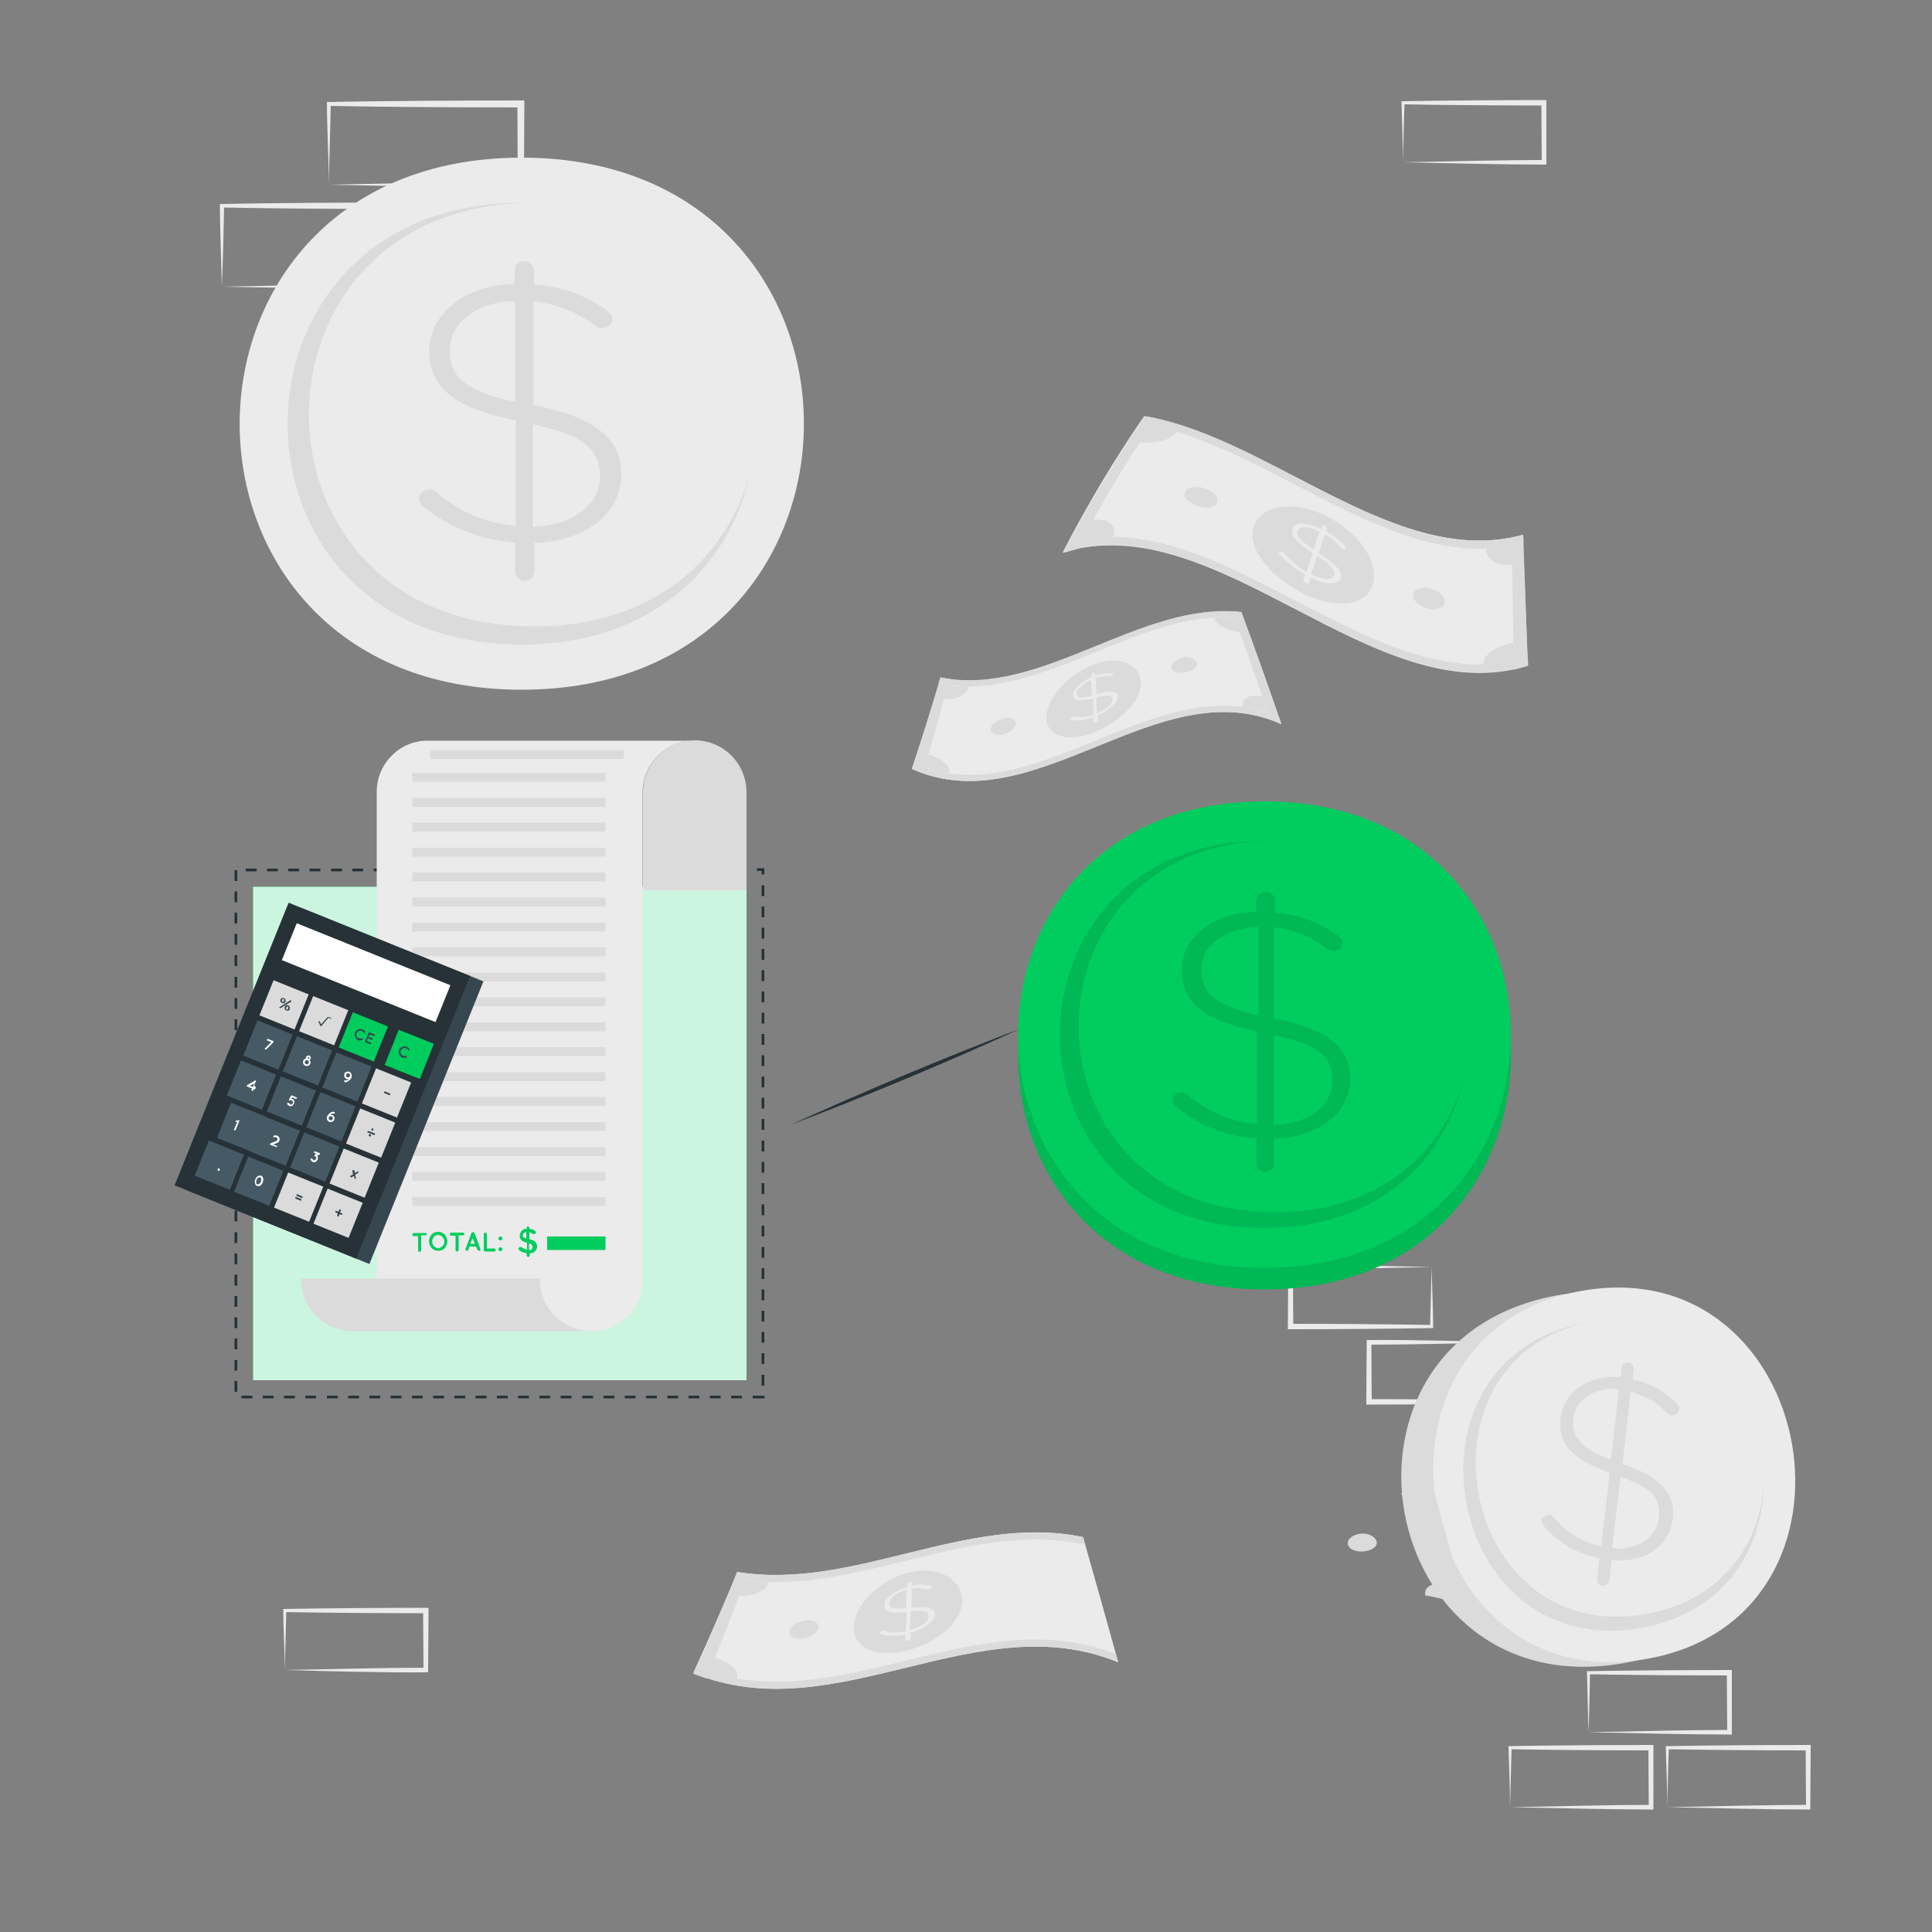 <?xml version="1.0" encoding="utf-8"?>
<!-- Generator: Adobe Illustrator 26.2.1, SVG Export Plug-In . SVG Version: 6.00 Build 0)  -->
<svg version="1.1" id="Camada_1" xmlns="http://www.w3.org/2000/svg" xmlns:xlink="http://www.w3.org/1999/xlink" x="0px" y="0px"
	 viewBox="0 0 500 500" style="enable-background:new 0 0 500 500;" xml:space="preserve">
<rect x="0" y="0" width="500" height="500" fill="#808080" stroke="none"/>
<style type="text/css">
	.st0{fill:#EBEBEB;}
	.st1{fill:#DBDBDB;}
	.st2{fill:#00CD5E;}
	.st3{opacity:0.8;fill:#FFFFFF;enable-background:new    ;}
	.st4{fill:#263238;}
	.st5{fill:#37474F;}
	.st6{fill:#455A64;}
	.st7{fill:#FFFFFF;}
	.st8{opacity:0.1;enable-background:new    ;}
	.st9{opacity:0.1;}
</style>
<g id="freepik--background-complete--inject-21">
	<path class="st0" d="M411.1,448.3c10.5-0.2,26.2-0.6,36.5-0.6l-0.6,0.6l-0.1-15.4l0.7,0.7c-10.8,0-25.9-0.1-36.5-0.3l0.4-0.4
		C411.4,437.3,411.3,443.8,411.1,448.3z M411.1,448.3c-0.1-4.7-0.3-11.1-0.4-15.8c10.7-0.2,26-0.3,36.8-0.3h0.7v0.7v15.4v0.6h-0.6
		C437.3,448.9,421.7,448.5,411.1,448.3L411.1,448.3z"/>
	<path class="st0" d="M431.5,467.7c10.5-0.2,26.2-0.6,36.5-0.6l-0.6,0.6l-0.1-15.4l0.7,0.7c-10.8,0-25.9-0.1-36.5-0.3l0.4-0.4
		C431.7,456.7,431.6,463.2,431.5,467.7z M431.5,467.7c0-4.7-0.3-11.1-0.4-15.8c10.7-0.2,26-0.3,36.8-0.3h0.7v0.7l-0.1,15.4v0.6h-0.7
		C457.5,468.3,442,467.9,431.5,467.7L431.5,467.7z"/>
	<path class="st0" d="M390.8,467.7c10.5-0.2,26.2-0.6,36.5-0.6l-0.6,0.6l-0.1-15.4l0.7,0.7c-10.8,0-25.9-0.1-36.5-0.3l0.4-0.4
		C391.1,456.7,390.9,463.2,390.8,467.7L390.8,467.7z M390.8,467.7c0-4.7-0.3-11.1-0.4-15.8c10.7-0.2,26-0.3,36.8-0.3h0.7v0.7l0,15.4
		v0.6h-0.6c-10.4,0-25.9-0.4-36.5-0.6L390.8,467.7z"/>
	<path class="st0" d="M73.7,432.2c10.5-0.2,26.2-0.6,36.5-0.6l-0.6,0.6l-0.1-15.4l0.7,0.7c-10.8,0-25.9-0.1-36.5-0.3l0.4-0.4
		C74,421.2,73.8,427.7,73.7,432.2z M73.7,432.2c0-4.7-0.4-11.1-0.4-15.8c10.7-0.2,26-0.3,36.9-0.3h0.7v0.7l-0.1,15.4v0.6h-0.6
		C99.7,432.9,84.2,432.5,73.7,432.2L73.7,432.2z"/>
	<path class="st0" d="M85.1,47.8c14.3-0.3,35.7-0.8,49.7-0.8l-0.8,0.8l-0.1-20.9l0.9,0.9c-14.7,0-35.3-0.1-49.7-0.4l0.5-0.5
		C85.5,32.8,85.2,41.7,85.1,47.8z M85.1,47.8c0-6.4-0.5-15-0.5-21.4c14.6-0.3,35.4-0.4,50.2-0.4h0.9v0.9l-0.1,20.9v0.8h-0.8
		C120.6,48.6,99.4,48.1,85.1,47.8z"/>
	<path class="st0" d="M57.4,74.2c14.3-0.3,35.6-0.8,49.7-0.8l-0.8,0.8V53.2l0.9,0.9c-14.7,0-35.3-0.1-49.7-0.4l0.5-0.5
		C57.9,59.2,57.7,68.1,57.4,74.2L57.4,74.2z M57.4,74.2c-0.1-6.4-0.5-15-0.5-21.4c14.6-0.3,35.4-0.4,50.2-0.4h0.9v0.9L108,74.2V75
		h-0.8C92.9,75,71.8,74.4,57.4,74.2z"/>
	<path class="st0" d="M363.1,42c10.5-0.2,26.2-0.6,36.5-0.6l-0.6,0.6l-0.1-15.4l0.7,0.7c-10.8,0-25.9-0.1-36.5-0.3l0.4-0.4
		C363.3,31,363.2,37.5,363.1,42z M363.1,42c0-4.7-0.3-11.1-0.4-15.8c10.7-0.2,26-0.3,36.8-0.3h0.7v0.7L400.2,42v0.6h-0.7
		C389.1,42.6,373.6,42.2,363.1,42L363.1,42z"/>
	<path class="st0" d="M390.8,347.4c-10.5,0.2-26.1,0.6-36.5,0.6l0.6-0.6l0.1,15.4l-0.7-0.7c10.8,0,25.9,0.1,36.5,0.3l-0.4,0.4
		C390.6,358.4,390.7,351.8,390.8,347.4z M390.8,347.4c0.1,4.7,0.4,11.1,0.4,15.8c-10.7,0.2-26,0.3-36.9,0.3h-0.7v-0.7l0.1-15.4v-0.6
		h0.6C364.8,346.7,380.3,347.1,390.8,347.4z"/>
	<path class="st0" d="M370.5,327.9c-10.5,0.2-26.1,0.6-36.5,0.6l0.6-0.6l0.1,15.4l-0.7-0.7c10.8,0,25.9,0.1,36.5,0.3l-0.4,0.4
		C370.2,338.9,370.4,332.4,370.5,327.9z M370.5,327.9c0.1,4.7,0.4,11,0.4,15.8c-10.7,0.2-26,0.3-36.9,0.3h-0.7v-0.7l0.1-15.4v-0.6
		h0.7C344.5,327.3,360,327.7,370.5,327.9L370.5,327.9z"/>
	<path class="st0" d="M135,40.8c-97.2,0-97.4,137.7,0,137.7S232.4,40.8,135,40.8z"/>
	<path class="st1" d="M194.1,122.6c-5.2,23.7-24.9,44.2-59.1,44.2c-80.8,0-80.7-114.3,0-114.3h1.6c-76,1.4-75.6,109.6,1.6,109.6
		C169.5,162.2,188.2,144.1,194.1,122.6z"/>
	<path class="st1" d="M135.6,67.6c1.3-0.1,2.5,1,2.6,2.3c0,0,0,0,0,0v3.7c6.8,0.4,13.3,2.8,18.8,6.7c1,0.7,1.5,1.3,1.5,2.2
		c-0.1,1.4-1.3,2.5-2.7,2.4c-0.7,0-1.4-0.2-1.9-0.7c-4.6-3.5-10-5.6-15.8-6.2v26.8c15.9,3.2,22.7,8.7,22.7,18
		c0,10.2-9.4,17.3-22.5,17.7v7.5c-0.1,1.4-1.3,2.4-2.7,2.3c-1.2-0.1-2.2-1.1-2.3-2.3v-7.6c-8.7-0.6-17-3.8-23.7-9.3
		c-0.7-0.4-1.1-1.2-1.2-2c0.2-1.5,1.6-2.6,3.1-2.4c0.5,0.1,1.1,0.3,1.5,0.7c5.7,5,12.9,8.1,20.5,8.7v-27.3
		c-15.8-3.2-22.4-8.4-22.4-18s9.3-17.1,22.1-17.3v-3.7C133.2,68.5,134.3,67.6,135.6,67.6z M133.3,104V77.9
		c-10.2,0.2-16.9,5.8-16.9,12.7C116.3,97.1,119.7,101.1,133.3,104z M137.9,109.8v26.5c10.5-0.2,17.4-5.8,17.4-13.1
		C155.2,116.7,151.6,112.7,137.9,109.8z"/>
	<path class="st1" d="M403.2,335.2c-64.3,11.5-47.3,106.7,17.1,95.2S467.5,323.7,403.2,335.2z"/>
	<path class="st0" d="M409.2,334.1c-61.2,11-44.3,106.2,17.1,95.2C487.6,418.3,470.5,323.1,409.2,334.1z"/>
	<path class="st1" d="M456.5,384c-0.3,17-10.2,33.4-31.8,37.3c-51,9.1-65-69.9-14.2-79l1-0.2c-47.7,9.5-34,84.3,14.5,75.6
		C445.9,414.1,455.5,399.4,456.5,384z"/>
	<path class="st1" d="M421.4,352.6c0.9,0.1,1.5,0.9,1.4,1.8l-0.3,2.6c4.3,0.8,8.3,3,11.3,6.1c0.5,0.4,0.8,1,0.7,1.7
		c-0.1,0.9-1,1.6-1.9,1.5c-0.4,0-0.9-0.3-1.1-0.6c-2.6-2.7-5.9-4.6-9.5-5.5l-2.1,18.7c9.9,3.3,13.8,7.7,13,14.2
		c-0.8,7.1-7.4,11.4-15.8,10.7l-0.6,5.2c-0.1,0.9-0.9,1.5-1.8,1.4c-0.9-0.1-1.5-0.9-1.4-1.8l0.6-5.3c-5.5-1.1-10.6-4-14.3-8.3
		c-0.4-0.4-0.6-0.9-0.6-1.5c0.1-0.9,1-1.5,1.9-1.5c0.5,0,0.9,0.3,1.2,0.6c3.1,3.9,7.5,6.6,12.3,7.6l2.2-19.1
		c-9.8-3.4-13.5-7.5-12.7-14.2c0.8-6.7,7.3-11.2,15.5-10.5l0.3-2.5C419.8,353.1,420.6,352.5,421.4,352.6z M416.9,377.8l2.1-18.3
		c-6.5-0.6-11.2,2.8-11.8,7.5C406.7,371.6,408.5,374.6,416.9,377.8z M419.4,382.2l-2.2,18.5c6.7,0.6,11.5-2.8,12.1-7.8
		C429.9,388.2,427.9,385.1,419.4,382.2z"/>
	<path class="st0" d="M395.4,172.3c-40.1,12.4-80.2-41.7-120.4-29.3c6.3-12.2,13.3-24,21.1-35.3c32.7,5.5,65.3,39.7,98,30.7
		L395.4,172.3z"/>
	<path class="st1" d="M355.4,150.8c-1.3,5.9-9.6,7.3-18.7,2.5c-9.1-4.8-14.4-12.5-12-17.7s10.8-6,18.7-2
		C351.3,137.6,356.7,144.9,355.4,150.8z"/>
	<path class="st1" d="M314.9,130.3c-0.7,1.2-3,1.4-5.3,0.5s-3.6-2.4-2.8-3.6c0.7-1.2,3.1-1.6,5.3-0.7
		C314.3,127.3,315.6,129,314.9,130.3z"/>
	<path class="st1" d="M373.9,155.8c-0.1,1.5-2.1,2.3-4.4,1.7c-2.3-0.6-4-2.3-3.8-3.7s2.2-2,4.4-1.5S374,154.4,373.9,155.8z"/>
	<path class="st1" d="M299.2,108.3c-7.5,10.8-14.3,22.1-20.4,33.8c-1.2,0.3-2.4,0.6-3.6,1c6.3-12.2,13.3-24,21.1-35.3
		C297.2,107.9,298.2,108.1,299.2,108.3z"/>
	<path class="st1" d="M395.4,172.3c-1.2,0.4-2.4,0.7-3.6,1c-0.2-11.4-0.4-22.8-0.6-34.1c1-0.2,2-0.4,3-0.7L395.4,172.3z"/>
	<path class="st1" d="M395.4,170.1l0.1,2.1c-40.1,12.4-80.2-41.7-120.4-29.3l1.4-2.5C316.1,129.6,355.7,182.3,395.4,170.1z"/>
	<path class="st1" d="M394.2,138.4l0.1,2.1c-33.1,9.2-66.2-26.1-99.4-30.9l1.4-1.9C328.8,113.2,361.5,147.4,394.2,138.4z"/>
	<path class="st1" d="M287.9,139c-2.7,0-5.3,0.2-8,0.7c0.9-1.7,1.9-3.5,2.8-5.2C287.1,134,289.4,136.4,287.9,139z"/>
	<path class="st1" d="M391.7,166.3l0.1,4.8c-2.6,0.6-5.3,0.9-8,0.9C383.9,169.3,387.4,167.2,391.7,166.3z"/>
	<path class="st1" d="M384.6,142c2.2-0.1,4.5-0.3,6.7-0.8l0.1,4.8C387.5,146.7,384.5,144.6,384.6,142z"/>
	<path class="st1" d="M295,114.4c0.9-1.4,1.9-2.9,2.9-4.3c2.2,0.4,4.4,1,6.6,1.7C303.1,114,298.8,114.9,295,114.4z"/>
	<path class="st0" d="M342.8,136c0.4,0.2,0.6,0.5,0.6,0.8c-0.1,0.2-0.2,0.5-0.2,0.7c1.8,1,3.5,2.3,4.9,3.8c0.2,0.3,0.4,0.4,0.3,0.6
		c-0.1,0.2-0.5,0.3-0.9,0.1c-0.2-0.1-0.4-0.2-0.5-0.4c-1.2-1.3-2.6-2.5-4.1-3.3l-1.6,4.8c4.5,2.9,6.2,4.9,5.7,6.6
		c-0.5,1.7-3.7,1.8-7.8-0.2c-0.2,0.4-0.3,0.9-0.4,1.4c-0.1,0.2-0.5,0.2-0.9,0c-0.4-0.2-0.7-0.6-0.6-0.8c0.2-0.4,0.3-0.9,0.5-1.4
		c-2.5-1.4-4.7-3.2-6.6-5.3c-0.2-0.2-0.3-0.4-0.2-0.5s0.5-0.2,1,0c0.2,0.1,0.4,0.2,0.5,0.4c1.6,1.9,3.5,3.5,5.6,4.7l1.7-4.8
		c-4.4-2.9-5.9-4.8-5.3-6.5c0.7-1.7,3.8-1.6,7.4,0.2c0.1-0.2,0.2-0.4,0.2-0.6C342,135.9,342.4,135.9,342.8,136z M339.9,142.2
		l1.6-4.6c-2.9-1.4-5.2-1.5-5.6-0.3C335.4,138.5,336.1,139.6,339.9,142.2z M340.9,143.9l-1.6,4.7c3.2,1.6,5.5,1.6,5.9,0.3
		S344.8,146.5,340.9,143.9z"/>
	<path class="st0" d="M331.6,187.4c-31.9-14.3-63.7,25.9-95.6,11.6c2.5-7.5,5-15.4,7.4-23.6c25.9,5.3,51.9-20,77.8-16.9
		C324.7,167.6,328.1,177.2,331.6,187.4z"/>
	<path class="st1" d="M295.2,176c0.7,4.6-4.5,10.4-11.7,13.4c-7.2,3-12.9,1-12.7-3.9s5.4-10.7,11.7-13.3
		C288.8,169.5,294.5,171.4,295.2,176z"/>
	<path class="st1" d="M262.9,187.3c-0.1,1.2-1.7,2.5-3.5,2.8s-3.2-0.4-3-1.6c0.2-1.1,1.7-2.2,3.5-2.6
		C261.6,185.5,263,186.1,262.9,187.3z"/>
	<path class="st1" d="M309.7,171.5c0.3,1.1-0.9,2.2-2.8,2.5c-1.8,0.4-3.5-0.1-3.7-1.1c-0.2-1,1-2.3,2.8-2.8
		C307.7,169.7,309.4,170.5,309.7,171.5z"/>
	<path class="st1" d="M245.8,175.7c-2.3,8.4-4.6,16.5-6.9,24.4c-1-0.3-1.9-0.7-2.9-1.2c2.5-7.5,5-15.4,7.4-23.6
		C244.2,175.5,245,175.6,245.8,175.7z"/>
	<path class="st1" d="M331.6,187.4c-1-0.4-1.9-0.8-2.9-1.2c-3.3-9.8-6.6-19.1-9.8-28c0.8,0,1.6,0.1,2.4,0.2
		C324.7,167.6,328.1,177.2,331.6,187.4z"/>
	<path class="st1" d="M331,185.5c0.2,0.6,0.4,1.3,0.6,1.9c-31.9-14.3-63.7,25.9-95.6,11.6c0.2-0.5,0.3-1,0.5-1.4
		C268,211.2,299.4,172,331,185.5z"/>
	<path class="st1" d="M321.2,158.4c0.2,0.6,0.4,1.2,0.6,1.7c-26.3-3.6-52.6,22.4-78.9,16.7c0.2-0.5,0.3-1,0.5-1.5
		C269.4,180.6,295.3,155.4,321.2,158.4z"/>
	<path class="st1" d="M245.6,200.1c-2.2-0.3-4.3-0.8-6.3-1.5c0.3-1.1,0.6-2.2,1-3.3C243.7,196.3,246.1,198.1,245.6,200.1z"/>
	<path class="st1" d="M326.7,180.3l1.4,4c-2.1-0.7-4.2-1.2-6.3-1.4C321.1,180.9,323.3,179.4,326.7,180.3z"/>
	<path class="st1" d="M314.2,159.9c1.8-0.1,3.5-0.1,5.3,0c0.5,1.2,0.9,2.5,1.4,3.7C317.8,163.3,314.9,161.9,314.2,159.9z"/>
	<path class="st1" d="M244.4,180.8c0.3-1.2,0.6-2.3,1-3.5c1.7,0.3,3.5,0.4,5.3,0.4C250.2,179.7,247.4,181.4,244.4,180.8z"/>
	<path class="st0" d="M282.8,174.2c0.3-0.1,0.6-0.1,0.6,0.1v0.6c1.4-0.5,2.8-0.7,4.3-0.7c0.2,0,0.4,0,0.4,0.2c0,0.2-0.2,0.5-0.6,0.6
		c-0.1,0-0.3,0-0.4,0c-1.2-0.1-2.5,0.1-3.6,0.5c0.1,1.4,0.2,2.8,0.3,4.1c3.7-1,5.4-0.8,5.5,0.6c0.1,1.4-2,3.5-5.2,4.9l0.1,1.2
		c0,0.2-0.3,0.5-0.6,0.6c-0.3,0.1-0.6,0.1-0.6-0.1v-1.2c-1.8,0.7-3.8,1-5.7,0.8c-0.2,0-0.3-0.1-0.3-0.2c0-0.1,0.3-0.5,0.6-0.6
		c0.1-0.1,0.3-0.1,0.5-0.1c1.7,0.2,3.4,0,5-0.6c-0.1-1.4-0.2-2.8-0.2-4.2c-3.7,1-5.2,0.7-5.2-0.8c0-1.5,2-3.5,4.9-4.7v-0.6
		C282.3,174.6,282.5,174.3,282.8,174.2z M282.6,180.1c-0.1-1.4-0.2-2.8-0.2-4.1c-2.3,1-3.8,2.4-3.7,3.5
		C278.7,180.6,279.5,180.9,282.6,180.1L282.6,180.1z M283.7,180.5l0.2,4.1c2.5-1.1,4.1-2.6,4-3.7C287.9,179.9,287,179.7,283.7,180.5
		L283.7,180.5z"/>
	<path class="st0" d="M289.4,430.2c-36.6-15.1-73.3,17.9-110,2.8c3.8-8.3,7.6-17,11.4-26.2c29.8,5,59.6-15.3,89.5-9
		C283.3,408.3,286.3,419.1,289.4,430.2z"/>
	<path class="st1" d="M249,413.9c0.3,5.4-6.1,11.2-14.4,13.3c-8.3,2.1-14.4-1.1-13.6-6.9s7.2-11.6,14.4-13.4
		C242.6,405.2,248.6,408.4,249,413.9z"/>
	<path class="st1" d="M211.8,421.3c-0.2,1.3-2.1,2.6-4.3,2.8c-2.1,0.2-3.5-0.8-3.2-2.1c0.3-1.3,2.2-2.4,4.3-2.6
		C210.6,419.1,212,420,211.8,421.3z"/>
	<path class="st1" d="M356.3,399c0.2,1.3-1.3,2.3-3.4,2.5c-2.1,0.2-3.9-0.6-4.1-1.9s1.4-2.5,3.4-2.7
		C354.1,396.7,356,397.7,356.3,399z"/>
	<path class="st1" d="M193.5,407.3c-3.6,9.4-7.1,18.5-10.7,27.1c-1.1-0.4-2.2-0.8-3.3-1.2c3.8-8.3,7.6-17,11.3-26.2
		C191.7,407,192.6,407.1,193.5,407.3z"/>
	<path class="st1" d="M380,418c-1.1-0.5-2.2-0.9-3.3-1.3c-2.8-10.8-5.7-21.4-8.5-31.7c0.9,0.2,1.8,0.3,2.8,0.5
		C373.9,396.1,376.9,406.9,380,418z"/>
	<path class="st1" d="M288.8,428.1c0.2,0.7,0.4,1.4,0.6,2.1c-36.6-15.1-73.3,17.9-109.9,2.8c0.2-0.5,0.5-1,0.7-1.6
		C216.4,445.8,252.6,413.7,288.8,428.1z"/>
	<path class="st1" d="M280.3,397.8l0.6,2c-30.3-6.8-60.5,14.2-90.8,8.7c0.2-0.6,0.5-1.2,0.7-1.7
		C220.6,411.8,250.4,391.5,280.3,397.8z"/>
	<path class="st1" d="M190.7,434.4c-2.5-0.4-4.9-1-7.3-1.8l1.5-3.6C188.9,430.1,191.4,432.3,190.7,434.4z"/>
	<path class="st1" d="M375,410.2c0.4,1.5,0.8,3,1.2,4.5c-2.4-0.8-4.8-1.4-7.3-1.8C368.3,410.6,371.1,409.1,375,410.2z"/>
	<path class="st1" d="M362.6,386.4c2,0.1,4.1,0.4,6.1,0.7c0.4,1.4,0.8,2.9,1.2,4.3C366.4,390.7,363.2,388.7,362.6,386.4z"/>
	<path class="st1" d="M191.3,412.9l1.5-3.9c2,0.3,4,0.4,6.1,0.5C198.2,411.7,194.8,413.4,191.3,412.9z"/>
	<path class="st0" d="M235.4,409.4c0.3-0.1,0.6,0,0.6,0.3c0,0.3,0,0.5,0,0.7c1.6-0.4,3.2-0.4,4.8,0c0.2,0,0.4,0.1,0.4,0.3
		c0,0.2-0.3,0.5-0.7,0.6c-0.2,0-0.3,0-0.5,0c-1.3-0.3-2.7-0.4-4-0.1c0,1.6-0.1,3.3-0.2,4.9c4.3-0.5,6.1,0.1,6.1,1.8
		c0,1.7-2.6,3.7-6.2,4.7v1.4c0,0.2-0.3,0.5-0.7,0.6c-0.4,0.1-0.7,0-0.7-0.2c0-0.5,0-0.9,0-1.4c-2.1,0.5-4.3,0.5-6.4-0.1
		c-0.2-0.1-0.3-0.1-0.3-0.3s0.4-0.5,0.8-0.6c0.2-0.1,0.3-0.1,0.5,0c1.8,0.6,3.7,0.6,5.5,0.2c0-1.7,0.1-3.3,0.2-5
		c-4.1,0.5-5.8-0.1-5.7-1.9s2.6-3.7,5.9-4.6c0-0.2,0-0.4,0-0.7C234.7,409.7,235,409.5,235.4,409.4z M234.5,416.2
		c0-1.6,0.1-3.2,0.2-4.8c-2.6,0.7-4.4,2.1-4.5,3.4C230.1,416.1,231,416.5,234.5,416.2L234.5,416.2z M235.7,417l-0.2,4.8
		c2.9-0.7,4.8-2.2,4.8-3.5C240.4,416.9,239.3,416.6,235.7,417L235.7,417z"/>
</g>
<g id="freepik--Bills--inject-21">
	<rect x="65.5" y="229.5" class="st2" width="127.7" height="127.7"/>
	<rect x="65.5" y="229.5" class="st3" width="127.7" height="127.7"/>
	<path class="st4" d="M197.9,361.9h-3.1v-0.7h2.8v0.1h0.3V361.9z M192,361.9h-2.8v-0.7h2.8V361.9z M186.5,361.9h-2.8v-0.7h2.8V361.9
		z M181,361.9h-2.8v-0.7h2.8V361.9z M175.5,361.9h-2.8v-0.7h2.8V361.9z M170,361.9h-2.8v-0.7h2.8V361.9z M164.5,361.9h-2.8v-0.7h2.8
		V361.9z M159,361.9h-2.8v-0.7h2.8V361.9z M153.5,361.9h-2.8v-0.7h2.8V361.9z M147.9,361.9h-2.8v-0.7h2.8V361.9z M142.4,361.9h-2.8
		v-0.7h2.8V361.9z M136.9,361.9h-2.8v-0.7h2.8V361.9z M131.4,361.9h-2.8v-0.7h2.8V361.9z M125.9,361.9h-2.8v-0.7h2.8V361.9z
		 M120.4,361.9h-2.8v-0.7h2.8V361.9z M114.9,361.9h-2.8v-0.7h2.8V361.9z M109.4,361.9h-2.8v-0.7h2.8V361.9z M103.9,361.9h-2.8v-0.7
		h2.8V361.9z M98.4,361.9h-2.8v-0.7h2.8V361.9z M92.9,361.9h-2.8v-0.7h2.8V361.9z M87.4,361.9h-2.8v-0.7h2.8V361.9z M81.8,361.9
		h-2.8v-0.7h2.8V361.9z M76.3,361.9h-2.8v-0.7h2.8V361.9z M70.8,361.9h-2.8v-0.7h2.8V361.9z M65.3,361.9h-2.8v-0.7h2.8V361.9z
		 M61.4,360.2h-0.7v-2.8h0.7V360.2z M197.8,358.6h-0.7v-2.8h0.7V358.6z M61.4,354.7h-0.7V352h0.7V354.7z M197.8,353h-0.7v-2.8h0.7
		V353z M61.4,349.2h-0.7v-2.8h0.7V349.2z M197.8,347.5h-0.7v-2.8h0.7V347.5z M61.4,343.7h-0.7v-2.8h0.7V343.7z M197.8,342h-0.7v-2.8
		h0.7V342z M61.4,338.2h-0.7v-2.8h0.7V338.2z M197.8,336.5h-0.7v-2.8h0.7V336.5z M61.4,332.7h-0.7v-2.8h0.7V332.7z M197.8,331h-0.7
		v-2.8h0.7V331z M61.4,327.2h-0.7v-2.8h0.7V327.2z M197.8,325.5h-0.7v-2.8h0.7V325.5z M61.4,321.7h-0.7v-2.8h0.7V321.7z M197.8,320
		h-0.7v-2.8h0.7V320z M61.4,316.1h-0.7v-2.8h0.7V316.1z M197.8,314.5h-0.7v-2.8h0.7V314.5z M61.4,310.6h-0.7v-2.8h0.7V310.6z
		 M197.8,309h-0.7v-2.8h0.7V309z M61.4,305.1h-0.7v-2.8h0.7V305.1z M197.8,303.5h-0.7v-2.8h0.7V303.5z M61.4,299.6h-0.7v-2.8h0.7
		V299.6z M197.8,298h-0.7v-2.8h0.7V298z M61.4,294.1h-0.7v-2.8h0.7V294.1z M197.8,292.4h-0.7v-2.8h0.7V292.4z M61.4,288.6h-0.7v-2.8
		h0.7V288.6z M197.8,286.9h-0.7v-2.8h0.7V286.9z M61.4,283.1h-0.7v-2.8h0.7V283.1z M197.8,281.4h-0.7v-2.8h0.7V281.4z M61.4,277.6
		h-0.7v-2.8h0.7V277.6z M197.8,275.9h-0.7v-2.8h0.7V275.9z M61.4,272.1h-0.7v-2.8h0.7V272.1z M197.8,270.4h-0.7v-2.8h0.7V270.4z
		 M61.4,266.6h-0.7v-2.8h0.7V266.6z M197.8,264.9h-0.7v-2.8h0.7V264.9z M61.4,261.1h-0.7v-2.8h0.7V261.1z M197.8,259.4h-0.7v-2.8
		h0.7V259.4z M61.4,255.6h-0.7v-2.8h0.7V255.6z M197.8,253.9h-0.7v-2.8h0.7V253.9z M61.4,250h-0.7v-2.8h0.7V250z M197.8,248.4h-0.7
		v-2.8h0.7V248.4z M61.4,244.5h-0.7v-2.8h0.7V244.5z M197.8,242.9h-0.7v-2.8h0.7V242.9z M61.4,239h-0.7v-2.8h0.7V239z M197.8,237.4
		h-0.7v-2.8h0.7V237.4z M61.4,233.5h-0.7v-2.8h0.7V233.5z M197.8,231.9h-0.7v-2.8h0.7V231.9z M61.4,228h-0.7v-2.8h0.7V228z
		 M197.8,226.3h-0.7v-0.9h-1.2v-0.7h1.9V226.3z M193.1,225.5h-2.8v-0.7h2.8V225.5z M187.6,225.5h-2.8v-0.7h2.8V225.5z M182.1,225.5
		h-2.8v-0.7h2.8V225.5z M176.6,225.5h-2.8v-0.7h2.8V225.5z M171.1,225.5h-2.8v-0.7h2.8V225.5z M165.6,225.5h-2.8v-0.7h2.8V225.5z
		 M160.1,225.5h-2.8v-0.7h2.8V225.5z M154.6,225.5h-2.8v-0.7h2.8V225.5z M149,225.5h-2.8v-0.7h2.8V225.5z M143.5,225.5h-2.8v-0.7
		h2.8V225.5z M138,225.5h-2.8v-0.7h2.8V225.5z M132.5,225.5h-2.8v-0.7h2.8V225.5z M127,225.5h-2.8v-0.7h2.8V225.5z M121.5,225.5
		h-2.8v-0.7h2.8V225.5z M116,225.5h-2.8v-0.7h2.8V225.5z M110.5,225.5h-2.8v-0.7h2.8V225.5z M105,225.5h-2.8v-0.7h2.8V225.5z
		 M99.5,225.5h-2.8v-0.7h2.8V225.5z M94,225.5h-2.8v-0.7H94V225.5z M88.5,225.5h-2.8v-0.7h2.8V225.5z M82.9,225.5h-2.8v-0.7h2.8
		V225.5z M77.4,225.5h-2.8v-0.7h2.8V225.5z M71.9,225.5h-2.8v-0.7h2.8V225.5z M66.4,225.5h-2.8v-0.7h2.8V225.5z"/>
	<path class="st0" d="M97.5,204.9v126h42.2v0.2c0,7.3,5.8,13.2,13.1,13.4h0.5c0.5,0,0.9,0,1.4-0.1l2.5-0.5c0.6-0.2,1.2-0.4,1.8-0.7
		c0.3-0.1,0.6-0.3,0.8-0.5c0.2-0.1,0.3-0.2,0.4-0.3c0.4-0.2,0.8-0.5,1.1-0.8l0.2-0.1c0.3-0.2,0.5-0.4,0.7-0.6
		c0.1-0.1,0.3-0.2,0.4-0.3c1.5-1.5,2.7-3.4,3.3-5.5v-0.1c0.1-0.3,0.2-0.7,0.2-1c0.1-0.4,0.2-0.9,0.2-1.3c0-0.2,0-0.4,0-0.6
		c0-0.1,0-0.1,0-0.2c0-0.2,0-0.5,0-0.7V205.1c0-7.5,6.1-13.5,13.6-13.4c0.2,0,0.4,0,0.6,0h-69.8C103.5,191.6,97.5,197.6,97.5,204.9z
		"/>
	<rect x="106.7" y="200" class="st1" width="50" height="2.3"/>
	<rect x="111.4" y="194.1" class="st1" width="50" height="2.3"/>
	<rect x="106.7" y="206.5" class="st1" width="50" height="2.3"/>
	<rect x="106.7" y="212.9" class="st1" width="50" height="2.3"/>
	<rect x="106.7" y="219.4" class="st1" width="50" height="2.3"/>
	<rect x="106.7" y="225.8" class="st1" width="50" height="2.3"/>
	<rect x="106.7" y="232.3" class="st1" width="50" height="2.3"/>
	<rect x="106.7" y="238.8" class="st1" width="50" height="2.3"/>
	<rect x="106.7" y="245.2" class="st1" width="50" height="2.3"/>
	<rect x="106.7" y="251.7" class="st1" width="50" height="2.3"/>
	<rect x="106.7" y="258.1" class="st1" width="50" height="2.3"/>
	<rect x="106.7" y="264.6" class="st1" width="50" height="2.3"/>
	<rect x="106.7" y="271" class="st1" width="50" height="2.3"/>
	<rect x="106.7" y="277.5" class="st1" width="50" height="2.3"/>
	<rect x="106.7" y="283.9" class="st1" width="50" height="2.3"/>
	<rect x="106.7" y="290.4" class="st1" width="50" height="2.3"/>
	<rect x="106.7" y="296.9" class="st1" width="50" height="2.3"/>
	<rect x="106.7" y="303.3" class="st1" width="50" height="2.3"/>
	<rect x="106.7" y="309.8" class="st1" width="50" height="2.3"/>
	<path class="st1" d="M179.8,191.6c-7.4,0-13.4,6-13.4,13.4c0,0,0,0,0,0.1v25.3h26.8v-25.3C193.2,197.6,187.2,191.6,179.8,191.6
		C179.8,191.6,179.8,191.6,179.8,191.6z"/>
	<path class="st1" d="M77.9,330.9v0.2c0,7.3,5.8,13.2,13.1,13.4h61.8c-7.3-0.2-13.1-6.1-13.1-13.4v-0.2H77.9z"/>
	<path class="st2" d="M110.1,319.7H109v3.8c0,0.2-0.1,0.4-0.3,0.5c-0.2,0-0.4-0.1-0.5-0.3c0,0,0-0.1,0-0.1v-3.7h-1.1
		c-0.2,0-0.4-0.2-0.4-0.4c0-0.2,0.2-0.4,0.4-0.4c0,0,0,0,0,0h3c0.2,0,0.4,0.2,0.4,0.4C110.4,319.6,110.3,319.7,110.1,319.7z"/>
	<path class="st2" d="M115.1,319.5c0.9,1,0.9,2.5,0,3.5c-0.4,0.5-1,0.7-1.7,0.7c-0.7,0-1.3-0.3-1.7-0.7c-0.9-1-0.9-2.5,0-3.5
		c0.4-0.5,1.1-0.7,1.7-0.7C114.1,318.8,114.7,319.1,115.1,319.5z M115,321.3c0-0.4-0.2-0.9-0.5-1.2c-0.3-0.3-0.7-0.5-1.1-0.5
		c-0.4,0-0.8,0.2-1.1,0.5c-0.6,0.7-0.6,1.7,0,2.4c0.3,0.3,0.7,0.5,1.1,0.5c0.4,0,0.8-0.2,1.1-0.5C114.9,322.2,115,321.7,115,321.3
		L115,321.3z"/>
	<path class="st2" d="M119.8,319.7h-1.1v3.8c0,0.2-0.2,0.4-0.4,0.4c-0.2,0-0.4-0.2-0.4-0.4v-3.7h-1.1c-0.2,0-0.4-0.2-0.4-0.4
		c0-0.2,0.2-0.4,0.4-0.4c0,0,0,0,0,0h3c0.2,0,0.4,0.2,0.4,0.4C120.1,319.6,120,319.7,119.8,319.7z"/>
	<path class="st2" d="M123.2,322.6h-1.7l-0.3,0.9c-0.1,0.2-0.2,0.2-0.4,0.2c0,0-0.1,0-0.1,0c-0.2-0.1-0.3-0.3-0.2-0.5c0,0,0,0,0,0
		l1.5-4.1c0.1-0.1,0.2-0.2,0.4-0.2c0.2,0,0.3,0.1,0.4,0.2l1.5,4.1c0.1,0.2,0,0.4-0.2,0.5c0,0,0,0,0,0c0,0-0.1,0-0.1,0
		c-0.2,0-0.3-0.1-0.4-0.2L123.2,322.6z M122.9,321.9l-0.6-1.5l-0.6,1.5H122.9z"/>
	<path class="st2" d="M125.2,323.5v-4.1c0-0.2,0.2-0.4,0.4-0.4c0.2,0,0.4,0.2,0.4,0.4v3.7h1.9c0.2,0,0.4,0.2,0.4,0.4
		c0,0.2-0.2,0.4-0.4,0.4h-2.3C125.4,323.9,125.2,323.7,125.2,323.5z"/>
	<path class="st2" d="M129.5,320c0.3,0,0.5,0.2,0.5,0.5c0,0.3-0.2,0.5-0.5,0.5c-0.3,0-0.5-0.2-0.5-0.5
		C129,320.3,129.2,320,129.5,320z M129.5,322.8c0.3,0,0.5,0.2,0.5,0.5s-0.2,0.5-0.5,0.5c0,0,0,0,0,0c-0.3,0-0.5-0.2-0.5-0.5
		C129,323,129.2,322.8,129.5,322.8z"/>
	<rect x="141.6" y="320" class="st2" width="15.1" height="3.5"/>
	<path class="st2" d="M136.6,317.4c0.2,0,0.4,0.2,0.4,0.4c0,0,0,0,0,0v0.2c0.5,0.1,1,0.2,1.4,0.5c0.2,0.1,0.3,0.3,0.3,0.4
		c0,0.3-0.2,0.5-0.5,0.5c0,0,0,0,0,0c-0.1,0-0.2,0-0.3-0.1c-0.3-0.2-0.6-0.3-0.9-0.4v1.8c1.4,0.3,2,0.9,2,1.9c0,1-0.8,1.7-1.9,1.8
		v0.5c0,0.2-0.2,0.4-0.4,0.4c0,0,0,0,0,0c-0.2,0-0.4-0.2-0.4-0.4v-0.6c-0.7-0.1-1.3-0.3-1.9-0.7c-0.2-0.1-0.2-0.3-0.2-0.4
		c0-0.3,0.2-0.5,0.5-0.5c0,0,0,0,0,0c0.1,0,0.2,0,0.3,0.1c0.4,0.3,0.9,0.5,1.4,0.6v-1.8c-1.4-0.3-1.9-0.8-1.9-1.9
		c0.1-1,0.9-1.8,1.9-1.7v-0.2C136.2,317.6,136.4,317.4,136.6,317.4z M136.2,320.5v-1.6c-0.6,0-0.9,0.4-0.9,0.8
		C135.3,320.1,135.5,320.3,136.2,320.5z M136.9,321.8v1.7c0.6,0,0.9-0.3,0.9-0.8S137.6,322,136.9,321.8L136.9,321.8z"/>
	
		<rect x="47.5" y="255.7" transform="matrix(0.374 -0.927 0.927 0.374 -206.199 256.561)" class="st5" width="78.9" height="50.7"/>
	
		<rect x="44.1" y="254.3" transform="matrix(0.374 -0.927 0.927 0.374 -207.049 252.533)" class="st4" width="78.9" height="50.7"/>
	
		<rect x="68.7" y="255.2" transform="matrix(0.374 -0.927 0.927 0.374 -195.125 231.009)" class="st1" width="9.8" height="9.8"/>
	
		<rect x="79" y="259.3" transform="matrix(0.374 -0.927 0.927 0.374 -192.529 243.118)" class="st1" width="9.8" height="9.8"/>
	
		<rect x="89.2" y="263.5" transform="matrix(0.374 -0.927 0.927 0.374 -189.972 255.21)" class="st2" width="9.8" height="9.8"/>
	
		<rect x="101" y="267.9" transform="matrix(0.37 -0.929 0.929 0.37 -186.691 270.316)" class="st2" width="9.8" height="9.8"/>
	
		<rect x="64.5" y="265.6" transform="matrix(0.374 -0.927 0.927 0.374 -207.369 233.621)" class="st6" width="9.8" height="9.8"/>
	
		<rect x="74.8" y="269.7" transform="matrix(0.374 -0.927 0.927 0.374 -204.786 245.739)" class="st6" width="9.8" height="9.8"/>
	
		<rect x="85" y="273.8" transform="matrix(0.374 -0.927 0.927 0.374 -202.198 257.834)" class="st6" width="9.8" height="9.8"/>
	
		<rect x="95.3" y="278" transform="matrix(0.374 -0.927 0.927 0.374 -199.69 269.935)" class="st1" width="9.8" height="9.8"/>
	
		<rect x="60.3" y="275.9" transform="matrix(0.374 -0.927 0.927 0.374 -219.611 236.239)" class="st6" width="9.8" height="9.8"/>
	
		<rect x="70.6" y="280.1" transform="matrix(0.374 -0.927 0.927 0.374 -217.023 248.335)" class="st6" width="9.8" height="9.8"/>
	
		<rect x="80.9" y="284.2" transform="matrix(0.374 -0.927 0.927 0.374 -214.442 260.446)" class="st6" width="9.8" height="9.8"/>
	
		<rect x="91.1" y="288.4" transform="matrix(0.374 -0.927 0.927 0.374 -211.87 272.536)" class="st1" width="9.8" height="9.8"/>
	
		<rect x="57.7" y="286.8" transform="matrix(0.37 -0.929 0.929 0.37 -231.628 241.979)" class="st6" width="9.8" height="9.8"/>
	
		<rect x="66.4" y="290.5" transform="matrix(0.374 -0.927 0.927 0.374 -229.267 250.947)" class="st6" width="9.8" height="9.8"/>
	
		<rect x="76.7" y="294.6" transform="matrix(0.374 -0.927 0.927 0.374 -226.683 263.064)" class="st6" width="9.8" height="9.8"/>
	
		<rect x="86.9" y="298.7" transform="matrix(0.374 -0.927 0.927 0.374 -224.114 275.148)" class="st1" width="9.8" height="9.8"/>
	
		<rect x="52" y="296.7" transform="matrix(0.374 -0.927 0.927 0.374 -244.093 241.484)" class="st6" width="9.8" height="9.8"/>
	
		<rect x="62.2" y="300.8" transform="matrix(0.374 -0.927 0.927 0.374 -241.524 253.568)" class="st6" width="9.8" height="9.8"/>
	
		<rect x="72.5" y="305" transform="matrix(0.374 -0.927 0.927 0.374 -238.936 265.663)" class="st1" width="9.8" height="9.8"/>
	
		<rect x="82.7" y="309.1" transform="matrix(0.374 -0.927 0.927 0.374 -236.342 277.757)" class="st1" width="9.8" height="9.8"/>
	<path class="st5" d="M72.6,258.7L72.6,258.7c0.1-0.4,0.5-0.5,0.9-0.4c0,0,0,0,0,0c0.3,0.1,0.5,0.5,0.4,0.9c0,0,0,0,0,0l0,0
		c-0.1,0.4-0.5,0.5-0.9,0.4c0,0,0,0,0,0C72.6,259.4,72.5,259,72.6,258.7C72.6,258.7,72.6,258.7,72.6,258.7z M73.5,259L73.5,259
		c0.1-0.2,0-0.4-0.1-0.5c-0.1-0.1-0.3,0-0.4,0.3l0,0c-0.1,0.2,0,0.4,0.1,0.5C73.3,259.4,73.5,259.2,73.5,259z M72.4,260.6l2.7-1.7
		c0.1,0,0.1,0,0.2,0c0.1,0,0.1,0.1,0.1,0.2c0,0,0,0,0,0c0,0,0,0.1,0,0.1l-2.8,1.7c0,0-0.1,0-0.2,0C72.3,260.8,72.2,260.7,72.4,260.6
		L72.4,260.6z M73.7,260.6L73.7,260.6c0.1-0.4,0.5-0.6,0.9-0.4c0,0,0,0,0,0c0.4,0.2,0.5,0.6,0.4,0.9l0,0c-0.1,0.4-0.5,0.6-0.8,0.4
		c0,0,0,0-0.1,0C73.7,261.4,73.6,261,73.7,260.6L73.7,260.6z M74.6,261L74.6,261c0.1-0.2,0-0.4-0.1-0.5c-0.1-0.1-0.3,0-0.4,0.3l0,0
		c-0.1,0.2-0.1,0.4,0.1,0.5c0,0,0,0,0,0C74.3,261.3,74.5,261.2,74.6,261L74.6,261z"/>
	<path class="st5" d="M91.9,267.2c0.3-0.7,1.2-1.1,1.9-0.8c0.3,0.1,0.6,0.4,0.7,0.6c0.1,0.1,0,0.3-0.1,0.3c-0.1,0.1-0.2,0-0.3-0.1
		c0,0,0,0,0,0c-0.1-0.2-0.3-0.4-0.5-0.4c-0.3-0.1-0.5-0.1-0.8,0c-0.2,0.1-0.4,0.3-0.5,0.6c-0.1,0.2-0.1,0.5,0,0.8
		c0.1,0.2,0.3,0.4,0.6,0.5c0.2,0.1,0.5,0.1,0.7,0c0.1,0,0.2,0,0.3,0.2c0,0.1,0,0.2-0.2,0.3c0,0,0,0,0,0c-0.3,0.1-0.7,0.1-1,0
		C92,268.8,91.6,268,91.9,267.2C91.9,267.2,91.9,267.2,91.9,267.2z"/>
	<path class="st5" d="M94.5,269.5l0.9-2.2c0-0.1,0.1-0.2,0.3-0.1c0,0,0,0,0,0l0,0l1.2,0.5c0.1,0.1,0.2,0.2,0.1,0.3
		c0,0.1-0.1,0.2-0.3,0.1c0,0,0,0,0,0l-1-0.4l-0.3,0.7l0.9,0.3c0.1,0.1,0.2,0.2,0.1,0.3c0,0.1-0.2,0.2-0.3,0.1c0,0,0,0,0,0l-0.9-0.4
		l-0.3,0.7l1,0.4c0.1,0.1,0.2,0.2,0.1,0.3c0,0.1-0.1,0.2-0.3,0.1c0,0,0,0,0,0l-1.2-0.5l0,0l0,0C94.5,269.8,94.4,269.6,94.5,269.5z"
		/>
	<path class="st5" d="M103.3,271.7c0.3-0.7,1.2-1.1,1.9-0.8c0.3,0.1,0.6,0.4,0.8,0.6c0.1,0.1,0,0.2-0.1,0.3c-0.1,0.1-0.2,0-0.3-0.1
		c0,0,0,0,0,0c-0.1-0.2-0.3-0.4-0.5-0.4c-0.3-0.1-0.5-0.1-0.8,0c-0.2,0.1-0.4,0.3-0.6,0.6c-0.1,0.2-0.1,0.5,0,0.8
		c0.1,0.2,0.3,0.4,0.6,0.5c0.2,0.1,0.5,0.1,0.7,0c0.1,0,0.2,0,0.3,0.2c0,0.1,0,0.2-0.2,0.3c-0.3,0.1-0.7,0.1-1,0
		C103.4,273.4,103,272.5,103.3,271.7C103.3,271.8,103.3,271.8,103.3,271.7z"/>
	<path class="st7" d="M70.7,269.8l-1.8,1.8c-0.1,0-0.2,0-0.2,0h-0.1c-0.1-0.1-0.1-0.2,0-0.3c0,0,0,0,0,0l1.6-1.6l-1-0.4
		c-0.1,0-0.2-0.2-0.1-0.3c0,0,0,0,0,0c0.1-0.1,0.2-0.2,0.3-0.1l1.3,0.5l0,0c0,0,0,0,0.1,0l0,0l0,0l0,0l0,0l0,0l0,0l0,0v0.1
		L70.7,269.8z"/>
	<path class="st7" d="M80.3,275.3c-0.2,0.5-0.8,0.7-1.3,0.5c-0.5-0.2-0.7-0.8-0.5-1.3c0,0,0,0,0,0c0.1-0.3,0.4-0.5,0.7-0.6
		c0-0.1,0-0.3,0-0.4c0.2-0.3,0.6-0.4,0.9-0.3c0.3,0.2,0.4,0.5,0.3,0.8c-0.1,0.1-0.1,0.2-0.3,0.3C80.4,274.6,80.4,275,80.3,275.3z
		 M79.9,275.1c0.1-0.3,0-0.6-0.3-0.7c-0.3-0.1-0.6,0-0.7,0.3c-0.1,0.3,0,0.6,0.3,0.7S79.8,275.4,79.9,275.1z M79.7,273.7
		c-0.1,0.1,0,0.2,0.1,0.3c0,0,0,0,0,0c0.1,0,0.2,0,0.3-0.1c0-0.1,0-0.2-0.1-0.3C79.9,273.6,79.7,273.6,79.7,273.7
		C79.7,273.8,79.7,273.8,79.7,273.7L79.7,273.7z"/>
	<path class="st7" d="M89.1,277.9c0.2-0.5,0.8-0.7,1.3-0.5c0.5,0.2,0.7,0.7,0.6,1.2l0,0c0,0.1,0,0.1,0,0.2c-0.1,0.3-0.3,0.5-0.5,0.7
		c-0.2,0.2-0.5,0.4-0.7,0.5c-0.2,0.1-0.4,0.1-0.6,0c-0.1,0-0.2-0.2-0.1-0.3c0,0,0,0,0,0c0-0.1,0.2-0.2,0.3-0.1c0,0,0,0,0,0
		c0.1,0,0.3,0,0.4,0c0.1,0,0.2-0.1,0.3-0.2l0.1-0.1c-0.1,0-0.3,0-0.4,0c-0.5-0.1-0.8-0.7-0.7-1.2C89.1,278,89.1,278,89.1,277.9z
		 M89.6,278.1c-0.1,0.3,0,0.6,0.3,0.7c0.3,0.1,0.6-0.1,0.7-0.4c0.1-0.2,0-0.5-0.3-0.6C90,277.7,89.7,277.8,89.6,278.1L89.6,278.1z"
		/>
	<path class="st5" d="M99.4,282.6c0-0.1,0.2-0.2,0.3-0.1c0,0,0,0,0,0l1.2,0.5c0.1,0.1,0.2,0.2,0.1,0.3c-0.1,0.1-0.2,0.2-0.3,0.1
		l-1.2-0.5C99.4,282.9,99.3,282.7,99.4,282.6C99.4,282.6,99.4,282.6,99.4,282.6z"/>
	<path class="st7" d="M66,281.8c0,0.1-0.2,0.2-0.3,0.1c0,0,0,0,0,0l0,0l-0.2,0.3c0,0.1-0.2,0.2-0.3,0.1c0,0,0,0,0,0
		c-0.1-0.1-0.2-0.2-0.1-0.3l0.1-0.3l-1.2-0.5l0,0c-0.1,0-0.1,0-0.1-0.1c-0.1-0.1,0-0.2,0.1-0.3c0,0,0,0,0,0l2.1-1.2h0.2l0,0l0,0l0,0
		l0,0l0,0l0,0l0,0l0,0l0,0l0,0l-0.6,1.5l0,0c0.2-0.1,0.4,0,0.4,0.2C66.3,281.5,66.2,281.7,66,281.8L66,281.8z M65.8,280.4l-1.1,0.6
		l0.7,0.3L65.8,280.4z"/>
	<path class="st7" d="M76.1,284.8c0.1,0.2,0.1,0.5,0,0.8c-0.1,0.2-0.3,0.4-0.5,0.6c-0.2,0.1-0.5,0.1-0.8,0l0,0
		c-0.2-0.1-0.4-0.3-0.5-0.5c0-0.1,0-0.3,0.2-0.3c0.1,0,0.2,0,0.3,0.1c0.1,0.1,0.2,0.2,0.3,0.3c0.1,0.1,0.3,0.1,0.4,0
		c0.1-0.1,0.2-0.2,0.3-0.3c0.1-0.1,0.1-0.3,0-0.4c-0.1-0.3-0.4-0.4-0.7-0.3c-0.1,0-0.3,0-0.3-0.1v-0.1l0,0l0,0l0,0c0,0,0,0,0-0.1
		l0.5-0.9c0-0.1,0.1-0.1,0.2-0.1h0.1l1.1,0.5c0.1,0,0.2,0.2,0.1,0.3c0,0,0,0,0,0c-0.1,0.1-0.2,0.2-0.3,0.1l-0.9-0.4l-0.2,0.4
		c0.1,0,0.2,0,0.3,0C75.8,284.4,76,284.6,76.1,284.8z"/>
	<path class="st7" d="M86.5,289.8c-0.2,0.5-0.8,0.7-1.3,0.5c-0.5-0.2-0.7-0.7-0.6-1.2l0,0c0-0.1,0-0.1,0.1-0.2
		c0.1-0.3,0.3-0.5,0.5-0.7c0.2-0.2,0.5-0.4,0.7-0.4c0.2-0.1,0.4-0.1,0.6,0c0.1,0,0.2,0.1,0.1,0.3c0,0,0,0,0,0c0,0.1-0.2,0.2-0.3,0.1
		c0,0,0,0,0,0c-0.1,0-0.3,0-0.4,0c-0.1,0-0.2,0.1-0.3,0.2l-0.1,0.1c0.1,0,0.3,0,0.4,0c0.5,0.2,0.8,0.7,0.6,1.2
		C86.5,289.7,86.5,289.8,86.5,289.8z M86.1,289.6c0.1-0.3,0-0.6-0.3-0.7c-0.3-0.1-0.6,0-0.7,0.3c-0.1,0.3,0,0.6,0.3,0.7
		C85.6,290,86,289.9,86.1,289.6C86.1,289.6,86.1,289.6,86.1,289.6z"/>
	<path class="st5" d="M95.2,293.1c-0.1,0-0.2-0.2-0.1-0.3c0-0.1,0.2-0.1,0.3-0.1l1.5,0.6c0.1,0,0.2,0.2,0.1,0.3
		c0,0.1-0.2,0.2-0.3,0.1L95.2,293.1z M96.6,292.5L96.6,292.5c-0.1,0.1-0.2,0.2-0.3,0.1c0,0,0,0,0,0c-0.1-0.1-0.2-0.2-0.2-0.4l0,0
		c0.1-0.1,0.2-0.2,0.4-0.2C96.6,292.2,96.7,292.3,96.6,292.5L96.6,292.5L96.6,292.5z M96,294L96,294c-0.1,0.1-0.2,0.2-0.4,0.1
		c-0.1-0.1-0.2-0.2-0.2-0.4l0,0c0.1-0.1,0.2-0.2,0.4-0.2C96,293.7,96.1,293.9,96,294C96,294,96,294,96,294L96,294z"/>
	<path class="st7" d="M61.9,290.2l-0.9,2.2c0,0.1-0.2,0.2-0.3,0.1c0,0,0,0,0,0c-0.1,0-0.2-0.1-0.1-0.3c0,0,0,0,0,0l0.8-1.8h-0.2
		c0,0-0.1,0-0.1,0c-0.1,0-0.1-0.1-0.1-0.2c0-0.1,0.1-0.2,0.2-0.2c0,0,0,0,0,0l0.6-0.1h0.2l0,0l0,0l0,0l0,0l0,0l0,0l0,0l0,0l0,0
		L61.9,290.2z"/>
	<path class="st7" d="M71.7,296.7c0,0.1-0.2,0.2-0.3,0.1c0,0,0,0,0,0l-1.4-0.5l0,0c-0.1,0-0.1-0.1-0.1-0.1c0-0.1,0-0.2,0.1-0.3
		l1.5-0.6c0.1-0.1,0.3-0.2,0.3-0.3c0-0.1,0-0.3,0-0.4c-0.1-0.1-0.2-0.2-0.3-0.3c-0.1,0-0.3,0-0.4,0H71c-0.1,0.1-0.2,0-0.3-0.1
		c0,0,0,0,0,0c0-0.1,0-0.2,0.1-0.3c0,0,0,0,0,0H71c0.2-0.1,0.5-0.1,0.7,0c0.3,0.1,0.5,0.3,0.6,0.6c0.1,0.2,0.1,0.5,0,0.7
		c-0.1,0.3-0.3,0.5-0.6,0.6l-1,0.4l0.8,0.3C71.7,296.5,71.8,296.6,71.7,296.7z"/>
	<path class="st7" d="M82.2,299.3c0.1,0.2,0.1,0.5,0,0.8c-0.1,0.2-0.3,0.4-0.5,0.6c-0.3,0.1-0.5,0.1-0.8,0c-0.2-0.1-0.4-0.3-0.5-0.6
		c-0.1-0.1,0-0.2,0.1-0.3c0,0,0,0,0,0c0.1-0.1,0.2,0,0.3,0.1c0,0,0,0,0,0c0.1,0.1,0.2,0.2,0.3,0.3c0.1,0.1,0.3,0.1,0.4,0
		c0.1,0,0.2-0.2,0.3-0.3c0.1-0.1,0.1-0.3,0-0.4c-0.1-0.1-0.2-0.2-0.3-0.3c-0.1,0-0.1-0.1-0.1-0.1l0,0c-0.1-0.1,0-0.2,0.1-0.3
		c0,0,0,0,0,0l0.5-0.2l-0.6-0.2c-0.1,0-0.2-0.2-0.1-0.3c0,0,0,0,0,0c0-0.1,0.2-0.2,0.3-0.1c0,0,0,0,0,0l1.1,0.4
		c0.1,0.1,0.2,0.2,0.1,0.3v0.1h-0.1l-0.7,0.3C82.2,299.1,82.2,299.2,82.2,299.3z"/>
	<path class="st5" d="M92.6,303.6l-0.7,0.4l0.2,0.8c0,0.1,0,0.2-0.1,0.3c0,0,0,0,0,0c0,0-0.1,0-0.1,0c-0.1,0-0.1-0.1-0.1-0.1
		l-0.2-0.7l-0.6,0.4c-0.1,0-0.1,0-0.2,0c0,0-0.1-0.1-0.1-0.1c-0.1-0.1-0.1-0.2,0-0.3l0.7-0.4l-0.2-0.8c0-0.1,0-0.2,0.2-0.3
		c0.1,0,0.2,0,0.3,0.1c0,0,0,0,0,0l0.2,0.7l0.6-0.4c0.1-0.1,0.2,0,0.3,0.1C92.7,303.4,92.7,303.5,92.6,303.6z"/>
	<path class="st7" d="M56.7,302.4c0.2,0.1,0.2,0.2,0.2,0.4c-0.1,0.2-0.2,0.2-0.4,0.2c-0.2-0.1-0.2-0.2-0.2-0.4c0,0,0,0,0,0
		C56.4,302.4,56.6,302.3,56.7,302.4C56.7,302.4,56.7,302.4,56.7,302.4z"/>
	<path class="st7" d="M66.1,305.2c0.1-0.3,0.3-0.6,0.6-0.8c0.2-0.2,0.6-0.2,0.9-0.1c0.3,0.1,0.5,0.4,0.5,0.7c0.1,0.3,0,0.7-0.1,1
		c-0.1,0.3-0.3,0.6-0.6,0.8c-0.2,0.2-0.6,0.2-0.9,0.1c-0.3-0.1-0.5-0.4-0.5-0.7C65.9,305.9,65.9,305.5,66.1,305.2z M67.5,305.8
		c0.1-0.2,0.1-0.5,0.1-0.7c0-0.2-0.1-0.3-0.3-0.4c-0.2,0-0.3,0-0.5,0.1c-0.2,0.2-0.4,0.4-0.4,0.6c-0.1,0.2-0.1,0.5-0.1,0.7
		c0,0.2,0.1,0.3,0.3,0.4c0.2,0,0.3,0,0.5-0.1C67.3,306.2,67.5,306,67.5,305.8L67.5,305.8z"/>
	<path class="st5" d="M76.7,309.2c0.1-0.1,0.2-0.2,0.3-0.1l1.2,0.5c0.1,0,0.2,0.2,0.1,0.3c0,0,0,0,0,0c0,0.1-0.2,0.2-0.3,0.1
		c0,0,0,0,0,0l-1.2-0.5C76.7,309.4,76.7,309.3,76.7,309.2z M76.4,309.9c0-0.1,0.2-0.2,0.3-0.1c0,0,0,0,0,0l1.2,0.5
		c0.1,0.1,0.2,0.2,0.1,0.3c-0.1,0.1-0.2,0.2-0.3,0.1l-1.2-0.5C76.4,310.1,76.4,310,76.4,309.9C76.4,309.9,76.4,309.9,76.4,309.9z"/>
	<path class="st5" d="M87.4,314l-0.5-0.2c-0.1-0.1-0.2-0.2-0.1-0.3c0-0.1,0.1-0.2,0.3-0.1c0,0,0,0,0,0l0.5,0.2l0.2-0.5
		c0-0.1,0.2-0.2,0.3-0.1c0,0,0,0,0,0c0.1,0.1,0.2,0.2,0.1,0.3l-0.2,0.5l0.5,0.2c0.1,0.1,0.1,0.2,0.1,0.3c-0.1,0.1-0.1,0.1-0.2,0.1
		l-0.5-0.2l-0.2,0.5c0,0.1-0.2,0.2-0.3,0.1c0,0,0,0,0,0c-0.1-0.1-0.2-0.2-0.1-0.3L87.4,314z"/>
	<path class="st5" d="M85.7,263.5c0,0.1-0.1,0.1-0.2,0.1l-0.5-0.2c-0.4,0.5-1.5,1.7-1.8,2.1c0,0-0.1,0.1-0.1,0.1h-0.1
		c-0.1,0-0.1-0.1-0.1-0.1c0,0-0.3-0.7-0.4-0.9c-0.1-0.2,0-0.4,0-0.4h0.1c0,0,0.1,0.1,0.1,0.1c0,0.1,0.1,0.2,0.1,0.2l0.1,0.2l0.1,0.2
		l0.1,0.2c0.3-0.3,1.4-1.6,1.7-1.9l0,0l0,0c0,0,0.1,0,0.2,0l0.6,0.2C85.6,263.2,85.7,263.3,85.7,263.5
		C85.7,263.4,85.7,263.4,85.7,263.5z"/>
	
		<rect x="89.7" y="230.3" transform="matrix(0.374 -0.927 0.927 0.374 -174.091 245.498)" class="st7" width="10.3" height="42.9"/>
	<path class="st4" d="M204.6,291.1c18.9-8.6,40.1-17.5,59.5-24.9C245.2,274.9,224.1,283.7,204.6,291.1z"/>
</g>
<g id="freepik--Coin--inject-21">
	<path class="st2" d="M327.2,213c-84.9,0-85,120.7,0,120.7S412.3,213,327.2,213z"/>
	<path class="st8" d="M327.2,213c-84.9,0-85,120.7,0,120.7S412.3,213,327.2,213z"/>
	<path class="st2" d="M327.2,207.4c-84.9,0-85,120.7,0,120.7S412.3,207.4,327.2,207.4z"/>
	<path class="st8" d="M378.8,279c-4.5,20.8-21.7,38.8-51.6,38.8c-70.6,0-70.5-100.2,0-100.2c0.5,0,0.9,0,1.4,0
		c-66.3,1.2-66,96.1,1.3,96.1C357.3,313.8,373.7,297.9,378.8,279z"/>
	<g class="st9">
		<path d="M327.7,230.8c1.2,0,2.1,0.9,2.2,2v3.4c5.9,0.4,11.6,2.4,16.3,5.9c0.8,0.6,1.3,1.1,1.3,1.9c-0.1,1.2-1.1,2.2-2.4,2.1
			c-0.6,0-1.2-0.2-1.7-0.6c-4-3.1-8.8-5-13.8-5.5v23.5c14,2.8,19.8,7.5,19.8,15.7c0,8.9-8.2,15.1-19.7,15.5v6.6
			c-0.1,1.2-1.2,2.1-2.5,2c-1-0.1-1.8-0.9-2-2v-6.6c-7.6-0.5-14.8-3.3-20.7-8.2c-0.6-0.4-1-1-1.1-1.7c0.1-1.2,1.1-2.1,2.3-2.1
			c0.6,0,1.2,0.2,1.7,0.6c5,4.4,11.3,7.1,17.9,7.6v-24c-13.8-2.8-19.5-7.4-19.5-15.8s8.1-15,19.3-15.1v-3.2
			C325.5,231.7,326.5,230.8,327.7,230.8C327.7,230.8,327.7,230.8,327.7,230.8z M325.7,262.8v-22.9c-8.9,0.2-14.8,5-14.8,11.1
			C310.9,256.6,313.9,260.1,325.7,262.8z M329.7,267.9v23.2c9.2-0.2,15.1-5,15.1-11.4C344.9,273.9,341.7,270.3,329.7,267.9
			L329.7,267.9z"/>
	</g>
</g>
</svg>
